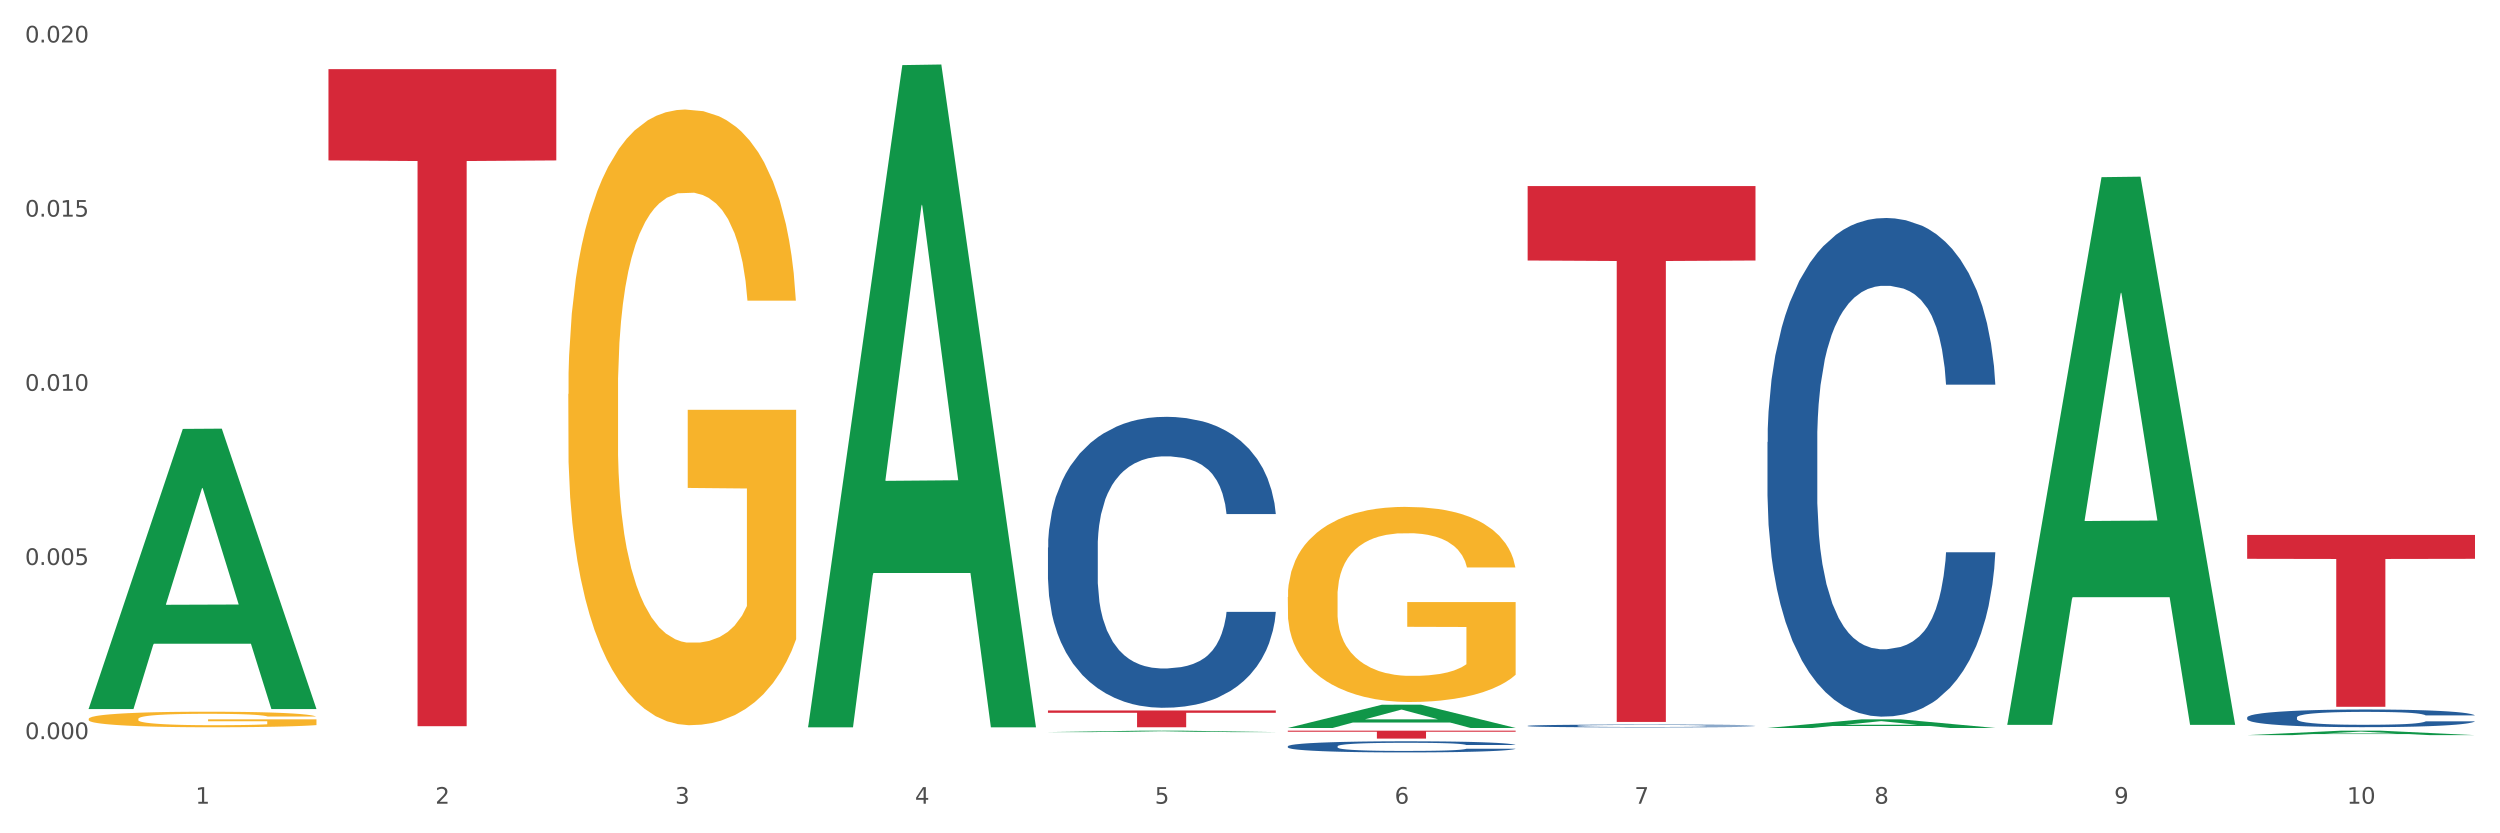 <?xml version="1.0" encoding="utf-8" standalone="no"?>
<!DOCTYPE svg PUBLIC "-//W3C//DTD SVG 1.1//EN"
  "http://www.w3.org/Graphics/SVG/1.1/DTD/svg11.dtd">
<svg xmlns:xlink="http://www.w3.org/1999/xlink" width="1080pt" height="360pt" viewBox="0 0 1080 360" xmlns="http://www.w3.org/2000/svg" version="1.1">
 <rect x="0" y="0" width="1080" height="360" fill="#333333" stroke="none"/>
 <defs>
  <style type="text/css">*{stroke-linejoin: round; stroke-linecap: butt}</style>
 </defs>
 <g id="figure_1">
  <g id="patch_1">
   <path d="M 0 360 
L 1080 360 
L 1080 0 
L 0 0 
z
" style="fill: #ffffff; stroke: #ffffff; stroke-linejoin: miter"/>
  </g>
  <g id="axes_1">
   <g id="matplotlib.axis_1">
    <g id="xtick_1">
     <g id="text_1">
      <!-- 1 -->
      <g style="fill: #4d4d4d" transform="translate(84.444 347.204) scale(0.096 -0.096)">
       <defs>
        <path id="DejaVuSans-31" d="M 794 531 
L 1825 531 
L 1825 4091 
L 703 3866 
L 703 4441 
L 1819 4666 
L 2450 4666 
L 2450 531 
L 3481 531 
L 3481 0 
L 794 0 
L 794 531 
z
" transform="scale(0.016)"/>
       </defs>
       <use xlink:href="#DejaVuSans-31"/>
      </g>
     </g>
    </g>
    <g id="xtick_2">
     <g id="text_2">
      <!-- 2 -->
      <g style="fill: #4d4d4d" transform="translate(188.053 347.204) scale(0.096 -0.096)">
       <defs>
        <path id="DejaVuSans-32" d="M 1228 531 
L 3431 531 
L 3431 0 
L 469 0 
L 469 531 
Q 828 903 1448 1529 
Q 2069 2156 2228 2338 
Q 2531 2678 2651 2914 
Q 2772 3150 2772 3378 
Q 2772 3750 2511 3984 
Q 2250 4219 1831 4219 
Q 1534 4219 1204 4116 
Q 875 4013 500 3803 
L 500 4441 
Q 881 4594 1212 4672 
Q 1544 4750 1819 4750 
Q 2544 4750 2975 4387 
Q 3406 4025 3406 3419 
Q 3406 3131 3298 2873 
Q 3191 2616 2906 2266 
Q 2828 2175 2409 1742 
Q 1991 1309 1228 531 
z
" transform="scale(0.016)"/>
       </defs>
       <use xlink:href="#DejaVuSans-32"/>
      </g>
     </g>
    </g>
    <g id="xtick_3">
     <g id="text_3">
      <!-- 3 -->
      <g style="fill: #4d4d4d" transform="translate(291.663 347.204) scale(0.096 -0.096)">
       <defs>
        <path id="DejaVuSans-33" d="M 2597 2516 
Q 3050 2419 3304 2112 
Q 3559 1806 3559 1356 
Q 3559 666 3084 287 
Q 2609 -91 1734 -91 
Q 1441 -91 1130 -33 
Q 819 25 488 141 
L 488 750 
Q 750 597 1062 519 
Q 1375 441 1716 441 
Q 2309 441 2620 675 
Q 2931 909 2931 1356 
Q 2931 1769 2642 2001 
Q 2353 2234 1838 2234 
L 1294 2234 
L 1294 2753 
L 1863 2753 
Q 2328 2753 2575 2939 
Q 2822 3125 2822 3475 
Q 2822 3834 2567 4026 
Q 2313 4219 1838 4219 
Q 1578 4219 1281 4162 
Q 984 4106 628 3988 
L 628 4550 
Q 988 4650 1302 4700 
Q 1616 4750 1894 4750 
Q 2613 4750 3031 4423 
Q 3450 4097 3450 3541 
Q 3450 3153 3228 2886 
Q 3006 2619 2597 2516 
z
" transform="scale(0.016)"/>
       </defs>
       <use xlink:href="#DejaVuSans-33"/>
      </g>
     </g>
    </g>
    <g id="xtick_4">
     <g id="text_4">
      <!-- 4 -->
      <g style="fill: #4d4d4d" transform="translate(395.273 347.204) scale(0.096 -0.096)">
       <defs>
        <path id="DejaVuSans-34" d="M 2419 4116 
L 825 1625 
L 2419 1625 
L 2419 4116 
z
M 2253 4666 
L 3047 4666 
L 3047 1625 
L 3713 1625 
L 3713 1100 
L 3047 1100 
L 3047 0 
L 2419 0 
L 2419 1100 
L 313 1100 
L 313 1709 
L 2253 4666 
z
" transform="scale(0.016)"/>
       </defs>
       <use xlink:href="#DejaVuSans-34"/>
      </g>
     </g>
    </g>
    <g id="xtick_5">
     <g id="text_5">
      <!-- 5 -->
      <g style="fill: #4d4d4d" transform="translate(498.883 347.204) scale(0.096 -0.096)">
       <defs>
        <path id="DejaVuSans-35" d="M 691 4666 
L 3169 4666 
L 3169 4134 
L 1269 4134 
L 1269 2991 
Q 1406 3038 1543 3061 
Q 1681 3084 1819 3084 
Q 2600 3084 3056 2656 
Q 3513 2228 3513 1497 
Q 3513 744 3044 326 
Q 2575 -91 1722 -91 
Q 1428 -91 1123 -41 
Q 819 9 494 109 
L 494 744 
Q 775 591 1075 516 
Q 1375 441 1709 441 
Q 2250 441 2565 725 
Q 2881 1009 2881 1497 
Q 2881 1984 2565 2268 
Q 2250 2553 1709 2553 
Q 1456 2553 1204 2497 
Q 953 2441 691 2322 
L 691 4666 
z
" transform="scale(0.016)"/>
       </defs>
       <use xlink:href="#DejaVuSans-35"/>
      </g>
     </g>
    </g>
    <g id="xtick_6">
     <g id="text_6">
      <!-- 6 -->
      <g style="fill: #4d4d4d" transform="translate(602.492 347.204) scale(0.096 -0.096)">
       <defs>
        <path id="DejaVuSans-36" d="M 2113 2584 
Q 1688 2584 1439 2293 
Q 1191 2003 1191 1497 
Q 1191 994 1439 701 
Q 1688 409 2113 409 
Q 2538 409 2786 701 
Q 3034 994 3034 1497 
Q 3034 2003 2786 2293 
Q 2538 2584 2113 2584 
z
M 3366 4563 
L 3366 3988 
Q 3128 4100 2886 4159 
Q 2644 4219 2406 4219 
Q 1781 4219 1451 3797 
Q 1122 3375 1075 2522 
Q 1259 2794 1537 2939 
Q 1816 3084 2150 3084 
Q 2853 3084 3261 2657 
Q 3669 2231 3669 1497 
Q 3669 778 3244 343 
Q 2819 -91 2113 -91 
Q 1303 -91 875 529 
Q 447 1150 447 2328 
Q 447 3434 972 4092 
Q 1497 4750 2381 4750 
Q 2619 4750 2861 4703 
Q 3103 4656 3366 4563 
z
" transform="scale(0.016)"/>
       </defs>
       <use xlink:href="#DejaVuSans-36"/>
      </g>
     </g>
    </g>
    <g id="xtick_7">
     <g id="text_7">
      <!-- 7 -->
      <g style="fill: #4d4d4d" transform="translate(706.102 347.204) scale(0.096 -0.096)">
       <defs>
        <path id="DejaVuSans-37" d="M 525 4666 
L 3525 4666 
L 3525 4397 
L 1831 0 
L 1172 0 
L 2766 4134 
L 525 4134 
L 525 4666 
z
" transform="scale(0.016)"/>
       </defs>
       <use xlink:href="#DejaVuSans-37"/>
      </g>
     </g>
    </g>
    <g id="xtick_8">
     <g id="text_8">
      <!-- 8 -->
      <g style="fill: #4d4d4d" transform="translate(809.712 347.204) scale(0.096 -0.096)">
       <defs>
        <path id="DejaVuSans-38" d="M 2034 2216 
Q 1584 2216 1326 1975 
Q 1069 1734 1069 1313 
Q 1069 891 1326 650 
Q 1584 409 2034 409 
Q 2484 409 2743 651 
Q 3003 894 3003 1313 
Q 3003 1734 2745 1975 
Q 2488 2216 2034 2216 
z
M 1403 2484 
Q 997 2584 770 2862 
Q 544 3141 544 3541 
Q 544 4100 942 4425 
Q 1341 4750 2034 4750 
Q 2731 4750 3128 4425 
Q 3525 4100 3525 3541 
Q 3525 3141 3298 2862 
Q 3072 2584 2669 2484 
Q 3125 2378 3379 2068 
Q 3634 1759 3634 1313 
Q 3634 634 3220 271 
Q 2806 -91 2034 -91 
Q 1263 -91 848 271 
Q 434 634 434 1313 
Q 434 1759 690 2068 
Q 947 2378 1403 2484 
z
M 1172 3481 
Q 1172 3119 1398 2916 
Q 1625 2713 2034 2713 
Q 2441 2713 2670 2916 
Q 2900 3119 2900 3481 
Q 2900 3844 2670 4047 
Q 2441 4250 2034 4250 
Q 1625 4250 1398 4047 
Q 1172 3844 1172 3481 
z
" transform="scale(0.016)"/>
       </defs>
       <use xlink:href="#DejaVuSans-38"/>
      </g>
     </g>
    </g>
    <g id="xtick_9">
     <g id="text_9">
      <!-- 9 -->
      <g style="fill: #4d4d4d" transform="translate(913.322 347.204) scale(0.096 -0.096)">
       <defs>
        <path id="DejaVuSans-39" d="M 703 97 
L 703 672 
Q 941 559 1184 500 
Q 1428 441 1663 441 
Q 2288 441 2617 861 
Q 2947 1281 2994 2138 
Q 2813 1869 2534 1725 
Q 2256 1581 1919 1581 
Q 1219 1581 811 2004 
Q 403 2428 403 3163 
Q 403 3881 828 4315 
Q 1253 4750 1959 4750 
Q 2769 4750 3195 4129 
Q 3622 3509 3622 2328 
Q 3622 1225 3098 567 
Q 2575 -91 1691 -91 
Q 1453 -91 1209 -44 
Q 966 3 703 97 
z
M 1959 2075 
Q 2384 2075 2632 2365 
Q 2881 2656 2881 3163 
Q 2881 3666 2632 3958 
Q 2384 4250 1959 4250 
Q 1534 4250 1286 3958 
Q 1038 3666 1038 3163 
Q 1038 2656 1286 2365 
Q 1534 2075 1959 2075 
z
" transform="scale(0.016)"/>
       </defs>
       <use xlink:href="#DejaVuSans-39"/>
      </g>
     </g>
    </g>
    <g id="xtick_10">
     <g id="text_10">
      <!-- 10 -->
      <g style="fill: #4d4d4d" transform="translate(1013.877 347.204) scale(0.096 -0.096)">
       <defs>
        <path id="DejaVuSans-30" d="M 2034 4250 
Q 1547 4250 1301 3770 
Q 1056 3291 1056 2328 
Q 1056 1369 1301 889 
Q 1547 409 2034 409 
Q 2525 409 2770 889 
Q 3016 1369 3016 2328 
Q 3016 3291 2770 3770 
Q 2525 4250 2034 4250 
z
M 2034 4750 
Q 2819 4750 3233 4129 
Q 3647 3509 3647 2328 
Q 3647 1150 3233 529 
Q 2819 -91 2034 -91 
Q 1250 -91 836 529 
Q 422 1150 422 2328 
Q 422 3509 836 4129 
Q 1250 4750 2034 4750 
z
" transform="scale(0.016)"/>
       </defs>
       <use xlink:href="#DejaVuSans-31"/>
       <use xlink:href="#DejaVuSans-30" transform="translate(63.623 0)"/>
      </g>
     </g>
    </g>
    <g id="xtick_11"/>
    <g id="xtick_12"/>
    <g id="xtick_13"/>
    <g id="xtick_14"/>
    <g id="xtick_15"/>
    <g id="xtick_16"/>
    <g id="xtick_17"/>
    <g id="xtick_18"/>
    <g id="xtick_19"/>
   </g>
   <g id="matplotlib.axis_2">
    <g id="ytick_1">
     <g id="text_11">
      <!-- 0.000 -->
      <g style="fill: #4d4d4d" transform="translate(10.8 319.289) scale(0.096 -0.096)">
       <defs>
        <path id="DejaVuSans-2e" d="M 684 794 
L 1344 794 
L 1344 0 
L 684 0 
L 684 794 
z
" transform="scale(0.016)"/>
       </defs>
       <use xlink:href="#DejaVuSans-30"/>
       <use xlink:href="#DejaVuSans-2e" transform="translate(63.623 0)"/>
       <use xlink:href="#DejaVuSans-30" transform="translate(95.41 0)"/>
       <use xlink:href="#DejaVuSans-30" transform="translate(159.033 0)"/>
       <use xlink:href="#DejaVuSans-30" transform="translate(222.656 0)"/>
      </g>
     </g>
    </g>
    <g id="ytick_2">
     <g id="text_12">
      <!-- 0.005 -->
      <g style="fill: #4d4d4d" transform="translate(10.8 244.055) scale(0.096 -0.096)">
       <use xlink:href="#DejaVuSans-30"/>
       <use xlink:href="#DejaVuSans-2e" transform="translate(63.623 0)"/>
       <use xlink:href="#DejaVuSans-30" transform="translate(95.41 0)"/>
       <use xlink:href="#DejaVuSans-30" transform="translate(159.033 0)"/>
       <use xlink:href="#DejaVuSans-35" transform="translate(222.656 0)"/>
      </g>
     </g>
    </g>
    <g id="ytick_3">
     <g id="text_13">
      <!-- 0.010 -->
      <g style="fill: #4d4d4d" transform="translate(10.8 168.821) scale(0.096 -0.096)">
       <use xlink:href="#DejaVuSans-30"/>
       <use xlink:href="#DejaVuSans-2e" transform="translate(63.623 0)"/>
       <use xlink:href="#DejaVuSans-30" transform="translate(95.41 0)"/>
       <use xlink:href="#DejaVuSans-31" transform="translate(159.033 0)"/>
       <use xlink:href="#DejaVuSans-30" transform="translate(222.656 0)"/>
      </g>
     </g>
    </g>
    <g id="ytick_4">
     <g id="text_14">
      <!-- 0.015 -->
      <g style="fill: #4d4d4d" transform="translate(10.8 93.588) scale(0.096 -0.096)">
       <use xlink:href="#DejaVuSans-30"/>
       <use xlink:href="#DejaVuSans-2e" transform="translate(63.623 0)"/>
       <use xlink:href="#DejaVuSans-30" transform="translate(95.41 0)"/>
       <use xlink:href="#DejaVuSans-31" transform="translate(159.033 0)"/>
       <use xlink:href="#DejaVuSans-35" transform="translate(222.656 0)"/>
      </g>
     </g>
    </g>
    <g id="ytick_5">
     <g id="text_15">
      <!-- 0.020 -->
      <g style="fill: #4d4d4d" transform="translate(10.8 18.354) scale(0.096 -0.096)">
       <use xlink:href="#DejaVuSans-30"/>
       <use xlink:href="#DejaVuSans-2e" transform="translate(63.623 0)"/>
       <use xlink:href="#DejaVuSans-30" transform="translate(95.41 0)"/>
       <use xlink:href="#DejaVuSans-32" transform="translate(159.033 0)"/>
       <use xlink:href="#DejaVuSans-30" transform="translate(222.656 0)"/>
      </g>
     </g>
    </g>
    <g id="ytick_6"/>
    <g id="ytick_7"/>
    <g id="ytick_8"/>
    <g id="ytick_9"/>
   </g>
   <g id="PolyCollection_1">
    <path d="M 38.283 306.081 
L 38.384 305.967 
L 78.974 185.289 
L 95.818 185.175 
L 136.712 306.308 
L 117.229 306.308 
L 108.401 278.101 
L 66.493 278.101 
L 66.188 278.556 
L 57.664 306.308 
L 38.283 306.308 
L 38.283 306.081 
L 71.769 261.267 
L 103.125 261.153 
L 87.599 210.994 
L 87.396 210.767 
L 87.193 211.108 
L 71.668 261.153 
L 71.769 261.267 
L 38.283 306.081 
z
" clip-path="url(#p36e0baf37e)" style="fill: #109648"/>
    <path d="M 970.771 309.932 
L 970.887 309.925 
L 970.887 309.73 
L 971.236 309.465 
L 972.516 308.976 
L 974.145 308.606 
L 976.937 308.174 
L 978.45 307.992 
L 980.428 307.79 
L 984.5 307.462 
L 989.154 307.183 
L 992.411 307.03 
L 994.854 306.932 
L 1000.323 306.757 
L 1003.464 306.681 
L 1006.722 306.618 
L 1009.514 306.576 
L 1014.168 306.527 
L 1017.891 306.506 
L 1022.196 306.499 
L 1025.803 306.506 
L 1030.573 306.534 
L 1037.554 306.618 
L 1040.23 306.667 
L 1043.836 306.751 
L 1047.56 306.862 
L 1050.585 306.974 
L 1054.075 307.134 
L 1057.682 307.344 
L 1061.172 307.609 
L 1063.615 307.853 
L 1065.593 308.111 
L 1067.338 308.425 
L 1068.618 308.767 
L 1069.2 309.053 
L 1047.909 309.053 
L 1047.327 308.795 
L 1046.163 308.516 
L 1045 308.327 
L 1043.72 308.174 
L 1041.742 307.999 
L 1039.997 307.888 
L 1037.088 307.755 
L 1034.412 307.672 
L 1032.202 307.623 
L 1029.526 307.581 
L 1023.825 307.539 
L 1019.753 307.539 
L 1017.193 307.553 
L 1014.052 307.588 
L 1011.376 307.637 
L 1008.234 307.72 
L 1005.791 307.811 
L 1003.348 307.93 
L 1001.952 308.013 
L 999.857 308.167 
L 998.461 308.292 
L 996.6 308.509 
L 995.553 308.662 
L 993.691 309.06 
L 992.877 309.353 
L 992.528 309.555 
L 992.295 309.779 
L 992.295 310.867 
L 992.993 311.356 
L 993.575 311.565 
L 994.505 311.802 
L 996.251 312.109 
L 998.81 312.409 
L 1001.486 312.625 
L 1003.697 312.758 
L 1005.791 312.856 
L 1007.885 312.932 
L 1010.445 313.002 
L 1012.539 313.044 
L 1015.681 313.086 
L 1019.404 313.107 
L 1022.312 313.107 
L 1028.246 313.072 
L 1030.922 313.037 
L 1033.482 312.988 
L 1036.274 312.911 
L 1038.484 312.828 
L 1039.764 312.765 
L 1041.859 312.632 
L 1043.487 312.493 
L 1044.884 312.332 
L 1045.814 312.193 
L 1046.861 311.983 
L 1047.676 311.746 
L 1047.909 311.621 
L 1069.2 311.621 
L 1068.735 311.872 
L 1067.92 312.116 
L 1066.291 312.444 
L 1065.012 312.632 
L 1063.034 312.863 
L 1060.939 313.058 
L 1058.031 313.274 
L 1055.355 313.435 
L 1052.562 313.574 
L 1049.537 313.7 
L 1044.069 313.874 
L 1042.091 313.923 
L 1037.903 314.007 
L 1034.645 314.056 
L 1029.875 314.105 
L 1024.988 314.132 
L 1019.869 314.139 
L 1015.332 314.125 
L 1010.329 314.084 
L 1007.187 314.042 
L 1003.697 313.979 
L 999.625 313.881 
L 995.785 313.763 
L 992.179 313.623 
L 988.804 313.463 
L 985.663 313.281 
L 981.591 312.981 
L 978.566 312.688 
L 976.355 312.416 
L 974.843 312.186 
L 973.33 311.893 
L 972.516 311.69 
L 971.236 311.202 
L 970.771 310.748 
L 970.771 309.932 
z
" clip-path="url(#p36e0baf37e)" style="fill: #255c99"/>
    <path d="M 763.551 190.965 
L 763.668 190.769 
L 763.668 185.26 
L 764.017 177.784 
L 765.296 164.012 
L 766.925 153.585 
L 769.718 141.388 
L 771.23 136.273 
L 773.208 130.567 
L 777.28 121.321 
L 781.934 113.451 
L 785.192 109.123 
L 787.635 106.369 
L 793.103 101.45 
L 796.245 99.286 
L 799.502 97.516 
L 802.295 96.335 
L 806.949 94.958 
L 810.672 94.368 
L 814.976 94.171 
L 818.583 94.368 
L 823.353 95.155 
L 830.334 97.516 
L 833.01 98.893 
L 836.617 101.253 
L 840.34 104.401 
L 843.365 107.549 
L 846.855 112.074 
L 850.462 117.976 
L 853.953 125.452 
L 856.396 132.338 
L 858.374 139.617 
L 860.119 148.47 
L 861.399 158.11 
L 861.981 166.177 
L 840.689 166.177 
L 840.107 158.897 
L 838.944 151.028 
L 837.78 145.716 
L 836.501 141.388 
L 834.523 136.469 
L 832.777 133.322 
L 829.869 129.584 
L 827.193 127.223 
L 824.982 125.846 
L 822.306 124.665 
L 816.605 123.485 
L 812.533 123.485 
L 809.974 123.878 
L 806.832 124.862 
L 804.156 126.239 
L 801.015 128.6 
L 798.572 131.157 
L 796.128 134.502 
L 794.732 136.863 
L 792.638 141.191 
L 791.242 144.732 
L 789.38 150.831 
L 788.333 155.159 
L 786.472 166.373 
L 785.657 174.636 
L 785.308 180.342 
L 785.075 186.637 
L 785.075 217.328 
L 785.773 231.1 
L 786.355 237.002 
L 787.286 243.691 
L 789.031 252.347 
L 791.591 260.807 
L 794.267 266.906 
L 796.477 270.644 
L 798.572 273.398 
L 800.666 275.562 
L 803.225 277.529 
L 805.32 278.71 
L 808.461 279.89 
L 812.184 280.48 
L 815.093 280.48 
L 821.026 279.497 
L 823.702 278.513 
L 826.262 277.136 
L 829.054 274.972 
L 831.265 272.611 
L 832.545 270.84 
L 834.639 267.102 
L 836.268 263.168 
L 837.664 258.643 
L 838.595 254.708 
L 839.642 248.806 
L 840.456 242.117 
L 840.689 238.576 
L 861.981 238.576 
L 861.515 245.658 
L 860.701 252.544 
L 859.072 261.791 
L 857.792 267.102 
L 855.814 273.595 
L 853.72 279.103 
L 850.811 285.202 
L 848.135 289.727 
L 845.343 293.662 
L 842.318 297.203 
L 836.85 302.121 
L 834.872 303.499 
L 830.683 305.859 
L 827.426 307.237 
L 822.655 308.614 
L 817.769 309.401 
L 812.65 309.597 
L 808.112 309.204 
L 803.109 308.024 
L 799.968 306.843 
L 796.477 305.073 
L 792.405 302.318 
L 788.566 298.974 
L 784.959 295.039 
L 781.585 290.514 
L 778.444 285.399 
L 774.371 276.939 
L 771.346 268.676 
L 769.136 261.004 
L 767.623 254.511 
L 766.111 246.248 
L 765.296 240.543 
L 764.017 226.771 
L 763.551 213.984 
L 763.551 190.965 
z
" clip-path="url(#p36e0baf37e)" style="fill: #255c99"/>
    <path d="M 659.941 313.562 
L 660.058 313.56 
L 660.058 313.53 
L 660.407 313.488 
L 661.687 313.41 
L 663.316 313.352 
L 666.108 313.283 
L 667.62 313.254 
L 669.598 313.222 
L 673.67 313.17 
L 678.324 313.126 
L 681.582 313.102 
L 684.025 313.086 
L 689.494 313.059 
L 692.635 313.046 
L 695.893 313.036 
L 698.685 313.03 
L 703.339 313.022 
L 707.062 313.019 
L 711.367 313.018 
L 714.973 313.019 
L 719.744 313.023 
L 726.724 313.036 
L 729.4 313.044 
L 733.007 313.057 
L 736.73 313.075 
L 739.755 313.093 
L 743.246 313.118 
L 746.852 313.151 
L 750.343 313.193 
L 752.786 313.232 
L 754.764 313.273 
L 756.509 313.323 
L 757.789 313.377 
L 758.371 313.422 
L 737.079 313.422 
L 736.498 313.381 
L 735.334 313.337 
L 734.171 313.307 
L 732.891 313.283 
L 730.913 313.255 
L 729.168 313.238 
L 726.259 313.217 
L 723.583 313.203 
L 721.373 313.196 
L 718.697 313.189 
L 712.996 313.182 
L 708.923 313.182 
L 706.364 313.185 
L 703.222 313.19 
L 700.546 313.198 
L 697.405 313.211 
L 694.962 313.225 
L 692.519 313.244 
L 691.122 313.258 
L 689.028 313.282 
L 687.632 313.302 
L 685.77 313.336 
L 684.723 313.36 
L 682.862 313.423 
L 682.047 313.47 
L 681.698 313.502 
L 681.466 313.537 
L 681.466 313.71 
L 682.164 313.787 
L 682.745 313.82 
L 683.676 313.858 
L 685.421 313.907 
L 687.981 313.954 
L 690.657 313.988 
L 692.868 314.009 
L 694.962 314.025 
L 697.056 314.037 
L 699.616 314.048 
L 701.71 314.055 
L 704.851 314.061 
L 708.574 314.065 
L 711.483 314.065 
L 717.417 314.059 
L 720.093 314.054 
L 722.652 314.046 
L 725.445 314.034 
L 727.655 314.02 
L 728.935 314.011 
L 731.029 313.99 
L 732.658 313.967 
L 734.054 313.942 
L 734.985 313.92 
L 736.032 313.887 
L 736.847 313.849 
L 737.079 313.829 
L 758.371 313.829 
L 757.905 313.869 
L 757.091 313.908 
L 755.462 313.96 
L 754.182 313.99 
L 752.204 314.026 
L 750.11 314.057 
L 747.201 314.091 
L 744.526 314.117 
L 741.733 314.139 
L 738.708 314.159 
L 733.24 314.186 
L 731.262 314.194 
L 727.074 314.207 
L 723.816 314.215 
L 719.046 314.223 
L 714.159 314.227 
L 709.04 314.228 
L 704.502 314.226 
L 699.499 314.219 
L 696.358 314.213 
L 692.868 314.203 
L 688.795 314.187 
L 684.956 314.169 
L 681.349 314.147 
L 677.975 314.121 
L 674.834 314.092 
L 670.762 314.045 
L 667.737 313.998 
L 665.526 313.955 
L 664.014 313.919 
L 662.501 313.872 
L 661.687 313.84 
L 660.407 313.763 
L 659.941 313.691 
L 659.941 313.562 
z
" clip-path="url(#p36e0baf37e)" style="fill: #255c99"/>
    <path d="M 556.332 322.398 
L 556.448 322.393 
L 556.448 322.27 
L 556.797 322.103 
L 558.077 321.795 
L 559.706 321.562 
L 562.498 321.289 
L 564.011 321.175 
L 565.989 321.047 
L 570.061 320.841 
L 574.715 320.665 
L 577.972 320.568 
L 580.415 320.506 
L 585.884 320.396 
L 589.025 320.348 
L 592.283 320.309 
L 595.075 320.282 
L 599.729 320.251 
L 603.452 320.238 
L 607.757 320.234 
L 611.364 320.238 
L 616.134 320.256 
L 623.115 320.309 
L 625.791 320.339 
L 629.397 320.392 
L 633.121 320.462 
L 636.146 320.533 
L 639.636 320.634 
L 643.243 320.766 
L 646.733 320.933 
L 649.176 321.087 
L 651.154 321.25 
L 652.899 321.448 
L 654.179 321.663 
L 654.761 321.843 
L 633.47 321.843 
L 632.888 321.681 
L 631.724 321.505 
L 630.561 321.386 
L 629.281 321.289 
L 627.303 321.179 
L 625.558 321.109 
L 622.649 321.025 
L 619.973 320.973 
L 617.763 320.942 
L 615.087 320.915 
L 609.386 320.889 
L 605.314 320.889 
L 602.754 320.898 
L 599.613 320.92 
L 596.937 320.951 
L 593.795 321.003 
L 591.352 321.061 
L 588.909 321.135 
L 587.513 321.188 
L 585.418 321.285 
L 584.022 321.364 
L 582.161 321.5 
L 581.114 321.597 
L 579.252 321.848 
L 578.438 322.033 
L 578.089 322.16 
L 577.856 322.301 
L 577.856 322.987 
L 578.554 323.295 
L 579.136 323.427 
L 580.066 323.576 
L 581.812 323.77 
L 584.371 323.959 
L 587.047 324.095 
L 589.258 324.179 
L 591.352 324.24 
L 593.446 324.289 
L 596.006 324.333 
L 598.1 324.359 
L 601.242 324.385 
L 604.965 324.399 
L 607.873 324.399 
L 613.807 324.377 
L 616.483 324.355 
L 619.043 324.324 
L 621.835 324.275 
L 624.045 324.223 
L 625.325 324.183 
L 627.42 324.1 
L 629.048 324.012 
L 630.445 323.91 
L 631.375 323.822 
L 632.422 323.691 
L 633.237 323.541 
L 633.47 323.462 
L 654.761 323.462 
L 654.296 323.62 
L 653.481 323.774 
L 651.852 323.981 
L 650.573 324.1 
L 648.595 324.245 
L 646.5 324.368 
L 643.592 324.504 
L 640.916 324.605 
L 638.123 324.693 
L 635.098 324.772 
L 629.63 324.882 
L 627.652 324.913 
L 623.464 324.966 
L 620.206 324.997 
L 615.436 325.027 
L 610.549 325.045 
L 605.43 325.049 
L 600.893 325.041 
L 595.89 325.014 
L 592.748 324.988 
L 589.258 324.948 
L 585.186 324.887 
L 581.346 324.812 
L 577.74 324.724 
L 574.365 324.623 
L 571.224 324.509 
L 567.152 324.319 
L 564.127 324.135 
L 561.916 323.963 
L 560.404 323.818 
L 558.891 323.633 
L 558.077 323.506 
L 556.797 323.198 
L 556.332 322.912 
L 556.332 322.398 
z
" clip-path="url(#p36e0baf37e)" style="fill: #255c99"/>
    <path d="M 452.722 236.544 
L 452.838 236.429 
L 452.838 233.215 
L 453.187 228.853 
L 454.467 220.818 
L 456.096 214.734 
L 458.888 207.617 
L 460.401 204.632 
L 462.379 201.303 
L 466.451 195.908 
L 471.105 191.316 
L 474.362 188.791 
L 476.806 187.184 
L 482.274 184.314 
L 485.415 183.051 
L 488.673 182.018 
L 491.465 181.33 
L 496.119 180.526 
L 499.842 180.182 
L 504.147 180.067 
L 507.754 180.182 
L 512.524 180.641 
L 519.505 182.018 
L 522.181 182.822 
L 525.788 184.199 
L 529.511 186.036 
L 532.536 187.873 
L 536.026 190.513 
L 539.633 193.957 
L 543.123 198.319 
L 545.567 202.336 
L 547.545 206.584 
L 549.29 211.749 
L 550.57 217.374 
L 551.151 222.08 
L 529.86 222.08 
L 529.278 217.833 
L 528.115 213.241 
L 526.951 210.142 
L 525.671 207.617 
L 523.693 204.747 
L 521.948 202.91 
L 519.04 200.729 
L 516.364 199.352 
L 514.153 198.548 
L 511.477 197.859 
L 505.776 197.171 
L 501.704 197.171 
L 499.144 197.4 
L 496.003 197.974 
L 493.327 198.778 
L 490.186 200.155 
L 487.742 201.648 
L 485.299 203.599 
L 483.903 204.976 
L 481.809 207.502 
L 480.412 209.568 
L 478.551 213.127 
L 477.504 215.652 
L 475.642 222.195 
L 474.828 227.016 
L 474.479 230.345 
L 474.246 234.019 
L 474.246 251.926 
L 474.944 259.961 
L 475.526 263.405 
L 476.457 267.308 
L 478.202 272.359 
L 480.762 277.295 
L 483.438 280.853 
L 485.648 283.034 
L 487.742 284.641 
L 489.837 285.904 
L 492.396 287.052 
L 494.49 287.741 
L 497.632 288.429 
L 501.355 288.774 
L 504.264 288.774 
L 510.197 288.2 
L 512.873 287.626 
L 515.433 286.822 
L 518.225 285.56 
L 520.436 284.182 
L 521.716 283.149 
L 523.81 280.968 
L 525.439 278.672 
L 526.835 276.032 
L 527.766 273.736 
L 528.813 270.293 
L 529.627 266.39 
L 529.86 264.323 
L 551.151 264.323 
L 550.686 268.456 
L 549.871 272.474 
L 548.243 277.869 
L 546.963 280.968 
L 544.985 284.756 
L 542.891 287.97 
L 539.982 291.529 
L 537.306 294.169 
L 534.514 296.465 
L 531.489 298.531 
L 526.02 301.401 
L 524.042 302.204 
L 519.854 303.582 
L 516.596 304.385 
L 511.826 305.189 
L 506.94 305.648 
L 501.82 305.763 
L 497.283 305.533 
L 492.28 304.845 
L 489.138 304.156 
L 485.648 303.123 
L 481.576 301.516 
L 477.737 299.564 
L 474.13 297.268 
L 470.756 294.628 
L 467.614 291.644 
L 463.542 286.708 
L 460.517 281.886 
L 458.307 277.41 
L 456.794 273.621 
L 455.282 268.8 
L 454.467 265.471 
L 453.187 257.436 
L 452.722 249.975 
L 452.722 236.544 
z
" clip-path="url(#p36e0baf37e)" style="fill: #255c99"/>
    <path d="M 245.502 170.221 
L 245.619 169.978 
L 245.619 161.233 
L 245.851 153.703 
L 247.013 135.484 
L 248.756 120.423 
L 250.035 112.407 
L 251.313 105.848 
L 252.824 99.29 
L 254.683 92.488 
L 258.053 82.529 
L 260.145 77.427 
L 262.701 72.083 
L 267.35 64.31 
L 270.72 59.938 
L 274.206 56.294 
L 279.9 51.921 
L 283.619 49.978 
L 287.57 48.52 
L 292.335 47.549 
L 295.937 47.306 
L 303.84 48.035 
L 310.58 50.221 
L 313.834 51.921 
L 318.017 54.836 
L 320.225 56.78 
L 323.828 60.666 
L 327.546 65.767 
L 330.103 70.14 
L 333.938 78.399 
L 336.843 86.658 
L 339.516 96.861 
L 340.91 103.905 
L 341.956 110.464 
L 342.886 117.994 
L 343.816 129.897 
L 322.898 129.897 
L 322.084 121.395 
L 320.806 113.379 
L 318.947 105.606 
L 317.32 100.747 
L 314.531 94.674 
L 311.974 90.788 
L 309.301 87.873 
L 306.048 85.444 
L 303.491 84.229 
L 299.888 83.257 
L 292.8 83.5 
L 288.035 85.444 
L 284.781 87.873 
L 282.689 90.059 
L 280.83 92.488 
L 278.738 95.889 
L 276.298 100.99 
L 274.555 105.606 
L 272.812 111.435 
L 271.417 117.265 
L 270.139 124.067 
L 269.093 131.355 
L 268.28 138.885 
L 267.582 148.116 
L 267.001 163.419 
L 267.001 196.699 
L 267.234 204.229 
L 267.815 214.189 
L 268.512 221.719 
L 269.674 230.707 
L 270.72 236.78 
L 272.695 245.525 
L 274.903 252.812 
L 276.647 257.427 
L 278.39 261.314 
L 281.411 266.658 
L 284.781 271.031 
L 287.686 273.703 
L 291.638 276.132 
L 294.31 277.104 
L 296.635 277.589 
L 302.329 277.589 
L 306.396 276.861 
L 310.928 275.16 
L 314.415 272.974 
L 317.32 270.302 
L 320.574 265.929 
L 322.665 261.8 
L 322.665 211.031 
L 297.099 210.788 
L 297.099 177.023 
L 343.932 177.023 
L 343.932 276.132 
L 341.956 281.233 
L 339.748 285.849 
L 337.424 289.978 
L 333.938 295.079 
L 329.754 299.938 
L 326.036 303.338 
L 322.084 306.253 
L 317.436 308.925 
L 311.393 311.355 
L 307.674 312.326 
L 303.026 313.055 
L 297.564 313.298 
L 292.8 312.812 
L 288.151 311.598 
L 283.271 309.411 
L 278.506 306.253 
L 274.903 303.095 
L 271.301 299.209 
L 267.466 294.108 
L 264.445 289.249 
L 262.12 284.877 
L 259.564 279.29 
L 256.775 272.002 
L 254.683 265.444 
L 252.824 258.642 
L 250.848 249.897 
L 249.454 242.367 
L 248.059 232.893 
L 247.246 225.848 
L 246.316 214.917 
L 245.619 199.614 
L 245.502 170.221 
z
" clip-path="url(#p36e0baf37e)" style="fill: #f7b32b"/>
    <path d="M 38.283 310.568 
L 38.399 310.561 
L 38.399 310.34 
L 38.632 310.15 
L 39.794 309.689 
L 41.537 309.308 
L 42.815 309.106 
L 44.093 308.94 
L 45.604 308.774 
L 47.464 308.602 
L 50.834 308.35 
L 52.925 308.221 
L 55.482 308.086 
L 60.13 307.889 
L 63.5 307.779 
L 66.987 307.687 
L 72.681 307.576 
L 76.4 307.527 
L 80.351 307.49 
L 85.115 307.465 
L 88.718 307.459 
L 96.62 307.478 
L 103.36 307.533 
L 106.614 307.576 
L 110.798 307.65 
L 113.006 307.699 
L 116.608 307.797 
L 120.327 307.926 
L 122.883 308.037 
L 126.718 308.246 
L 129.623 308.454 
L 132.296 308.712 
L 133.691 308.891 
L 134.737 309.056 
L 135.666 309.247 
L 136.596 309.548 
L 115.678 309.548 
L 114.865 309.333 
L 113.587 309.13 
L 111.727 308.934 
L 110.1 308.811 
L 107.311 308.657 
L 104.755 308.559 
L 102.082 308.485 
L 98.828 308.424 
L 96.271 308.393 
L 92.669 308.368 
L 85.58 308.375 
L 80.816 308.424 
L 77.562 308.485 
L 75.47 308.54 
L 73.611 308.602 
L 71.519 308.688 
L 69.078 308.817 
L 67.335 308.934 
L 65.592 309.081 
L 64.198 309.228 
L 62.919 309.4 
L 61.873 309.585 
L 61.06 309.775 
L 60.363 310.009 
L 59.782 310.396 
L 59.782 311.237 
L 60.014 311.428 
L 60.595 311.679 
L 61.292 311.87 
L 62.455 312.097 
L 63.5 312.251 
L 65.476 312.472 
L 67.684 312.656 
L 69.427 312.773 
L 71.17 312.871 
L 74.192 313.006 
L 77.562 313.117 
L 80.467 313.184 
L 84.418 313.246 
L 87.091 313.27 
L 89.415 313.283 
L 95.109 313.283 
L 99.177 313.264 
L 103.709 313.221 
L 107.195 313.166 
L 110.1 313.098 
L 113.354 312.988 
L 115.446 312.883 
L 115.446 311.6 
L 89.88 311.593 
L 89.88 310.74 
L 136.712 310.74 
L 136.712 313.246 
L 134.737 313.375 
L 132.529 313.492 
L 130.205 313.596 
L 126.718 313.725 
L 122.535 313.848 
L 118.816 313.934 
L 114.865 314.008 
L 110.217 314.075 
L 104.174 314.137 
L 100.455 314.161 
L 95.807 314.18 
L 90.345 314.186 
L 85.58 314.173 
L 80.932 314.143 
L 76.051 314.087 
L 71.286 314.008 
L 67.684 313.928 
L 64.081 313.829 
L 60.247 313.7 
L 57.225 313.578 
L 54.901 313.467 
L 52.344 313.326 
L 49.555 313.141 
L 47.464 312.976 
L 45.604 312.804 
L 43.629 312.582 
L 42.234 312.392 
L 40.84 312.152 
L 40.026 311.974 
L 39.096 311.698 
L 38.399 311.311 
L 38.283 310.568 
z
" clip-path="url(#p36e0baf37e)" style="fill: #f7b32b"/>
    <path d="M 556.332 257.926 
L 556.448 257.849 
L 556.448 255.077 
L 556.68 252.69 
L 557.842 246.916 
L 559.586 242.143 
L 560.864 239.602 
L 562.142 237.524 
L 563.653 235.445 
L 565.512 233.289 
L 568.882 230.133 
L 570.974 228.516 
L 573.531 226.822 
L 578.179 224.358 
L 581.549 222.973 
L 585.035 221.818 
L 590.73 220.432 
L 594.448 219.816 
L 598.4 219.354 
L 603.164 219.046 
L 606.767 218.969 
L 614.669 219.2 
L 621.409 219.893 
L 624.663 220.432 
L 628.846 221.356 
L 631.054 221.972 
L 634.657 223.204 
L 638.375 224.82 
L 640.932 226.206 
L 644.767 228.824 
L 647.672 231.441 
L 650.345 234.675 
L 651.74 236.908 
L 652.785 238.986 
L 653.715 241.373 
L 654.645 245.145 
L 633.727 245.145 
L 632.914 242.451 
L 631.635 239.91 
L 629.776 237.447 
L 628.149 235.907 
L 625.36 233.982 
L 622.803 232.75 
L 620.131 231.826 
L 616.877 231.056 
L 614.32 230.672 
L 610.718 230.364 
L 603.629 230.441 
L 598.864 231.056 
L 595.61 231.826 
L 593.519 232.519 
L 591.659 233.289 
L 589.568 234.367 
L 587.127 235.984 
L 585.384 237.447 
L 583.641 239.294 
L 582.246 241.142 
L 580.968 243.298 
L 579.922 245.607 
L 579.109 247.994 
L 578.412 250.92 
L 577.83 255.77 
L 577.83 266.317 
L 578.063 268.704 
L 578.644 271.861 
L 579.341 274.247 
L 580.503 277.096 
L 581.549 279.021 
L 583.525 281.792 
L 585.733 284.102 
L 587.476 285.565 
L 589.219 286.796 
L 592.24 288.49 
L 595.61 289.876 
L 598.516 290.723 
L 602.467 291.493 
L 605.14 291.801 
L 607.464 291.955 
L 613.158 291.955 
L 617.225 291.724 
L 621.758 291.185 
L 625.244 290.492 
L 628.149 289.645 
L 631.403 288.259 
L 633.495 286.95 
L 633.495 270.86 
L 607.929 270.783 
L 607.929 260.081 
L 654.761 260.081 
L 654.761 291.493 
L 652.785 293.11 
L 650.577 294.572 
L 648.253 295.881 
L 644.767 297.498 
L 640.583 299.038 
L 636.865 300.116 
L 632.914 301.039 
L 628.265 301.886 
L 622.222 302.656 
L 618.504 302.964 
L 613.855 303.195 
L 608.394 303.272 
L 603.629 303.118 
L 598.981 302.733 
L 594.1 302.04 
L 589.335 301.039 
L 585.733 300.039 
L 582.13 298.807 
L 578.295 297.19 
L 575.274 295.65 
L 572.95 294.264 
L 570.393 292.494 
L 567.604 290.184 
L 565.512 288.105 
L 563.653 285.95 
L 561.677 283.178 
L 560.283 280.791 
L 558.888 277.789 
L 558.075 275.556 
L 557.145 272.092 
L 556.448 267.241 
L 556.332 257.926 
z
" clip-path="url(#p36e0baf37e)" style="fill: #f7b32b"/>
    <path d="M 141.893 29.854 
L 240.322 29.854 
L 240.322 69.302 
L 201.603 69.568 
L 201.603 313.716 
L 180.378 313.716 
L 180.378 69.568 
L 141.893 69.302 
L 141.893 30.121 
L 141.893 29.854 
z
" clip-path="url(#p36e0baf37e)" style="fill: #d62839"/>
    <path d="M 556.332 315.642 
L 654.761 315.642 
L 654.761 316.12 
L 616.042 316.123 
L 616.042 319.083 
L 594.817 319.083 
L 594.817 316.123 
L 556.332 316.12 
L 556.332 315.645 
L 556.332 315.642 
z
" clip-path="url(#p36e0baf37e)" style="fill: #d62839"/>
    <path d="M 659.941 80.367 
L 758.371 80.367 
L 758.371 112.538 
L 719.652 112.755 
L 719.652 311.866 
L 698.427 311.866 
L 698.427 112.755 
L 659.941 112.538 
L 659.941 80.584 
L 659.941 80.367 
z
" clip-path="url(#p36e0baf37e)" style="fill: #d62839"/>
    <path d="M 452.722 306.914 
L 551.151 306.914 
L 551.151 307.924 
L 512.433 307.931 
L 512.433 314.18 
L 491.207 314.18 
L 491.207 307.931 
L 452.722 307.924 
L 452.722 306.921 
L 452.722 306.914 
z
" clip-path="url(#p36e0baf37e)" style="fill: #d62839"/>
    <path d="M 970.771 317.578 
L 970.872 317.576 
L 1011.462 315.643 
L 1028.306 315.642 
L 1069.2 317.582 
L 1049.717 317.582 
L 1040.889 317.13 
L 998.98 317.13 
L 998.676 317.137 
L 990.152 317.582 
L 970.771 317.582 
L 970.771 317.578 
L 1004.257 316.86 
L 1035.612 316.858 
L 1020.087 316.055 
L 1019.884 316.051 
L 1019.681 316.057 
L 1004.156 316.858 
L 1004.257 316.86 
L 970.771 317.578 
z
" clip-path="url(#p36e0baf37e)" style="fill: #109648"/>
    <path d="M 349.112 313.662 
L 349.214 313.394 
L 389.803 28.128 
L 406.648 27.859 
L 447.542 314.2 
L 428.059 314.2 
L 419.23 247.522 
L 377.322 247.522 
L 377.017 248.597 
L 368.494 314.2 
L 349.112 314.2 
L 349.112 313.662 
L 382.598 207.73 
L 413.954 207.461 
L 398.428 88.891 
L 398.225 88.354 
L 398.022 89.16 
L 382.497 207.461 
L 382.598 207.73 
L 349.112 313.662 
z
" clip-path="url(#p36e0baf37e)" style="fill: #109648"/>
    <path d="M 452.722 316.27 
L 452.823 316.269 
L 493.413 315.642 
L 510.257 315.642 
L 551.151 316.271 
L 531.668 316.271 
L 522.84 316.125 
L 480.932 316.125 
L 480.627 316.127 
L 472.103 316.271 
L 452.722 316.271 
L 452.722 316.27 
L 486.208 316.037 
L 517.564 316.037 
L 502.038 315.776 
L 501.835 315.775 
L 501.632 315.776 
L 486.107 316.037 
L 486.208 316.037 
L 452.722 316.27 
z
" clip-path="url(#p36e0baf37e)" style="fill: #109648"/>
    <path d="M 556.332 314.472 
L 556.433 314.462 
L 597.023 304.433 
L 613.867 304.423 
L 654.761 314.49 
L 635.278 314.49 
L 626.45 312.146 
L 584.541 312.146 
L 584.237 312.184 
L 575.713 314.49 
L 556.332 314.49 
L 556.332 314.472 
L 589.818 310.747 
L 621.173 310.738 
L 605.648 306.569 
L 605.445 306.55 
L 605.242 306.578 
L 589.717 310.738 
L 589.818 310.747 
L 556.332 314.472 
z
" clip-path="url(#p36e0baf37e)" style="fill: #109648"/>
    <path d="M 763.551 314.483 
L 763.653 314.48 
L 804.242 310.752 
L 821.087 310.749 
L 861.981 314.49 
L 842.498 314.49 
L 833.669 313.619 
L 791.761 313.619 
L 791.456 313.633 
L 782.933 314.49 
L 763.551 314.49 
L 763.551 314.483 
L 797.037 313.099 
L 828.393 313.096 
L 812.867 311.546 
L 812.664 311.539 
L 812.461 311.55 
L 796.936 313.096 
L 797.037 313.099 
L 763.551 314.483 
z
" clip-path="url(#p36e0baf37e)" style="fill: #109648"/>
    <path d="M 867.161 312.692 
L 867.262 312.47 
L 907.852 76.539 
L 924.696 76.317 
L 965.59 313.137 
L 946.107 313.137 
L 937.279 257.99 
L 895.371 257.99 
L 895.066 258.88 
L 886.542 313.137 
L 867.161 313.137 
L 867.161 312.692 
L 900.647 225.08 
L 932.003 224.857 
L 916.477 126.794 
L 916.274 126.349 
L 916.071 127.016 
L 900.546 224.857 
L 900.647 225.08 
L 867.161 312.692 
z
" clip-path="url(#p36e0baf37e)" style="fill: #109648"/>
    <path d="M 970.771 231.089 
L 1069.2 231.089 
L 1069.2 241.408 
L 1030.481 241.478 
L 1030.481 305.348 
L 1009.256 305.348 
L 1009.256 241.478 
L 970.771 241.408 
L 970.771 231.159 
L 970.771 231.089 
z
" clip-path="url(#p36e0baf37e)" style="fill: #d62839"/>
   </g>
  </g>
 </g>
 <defs>
  <clipPath id="p36e0baf37e">
   <rect x="38.283" y="12.999" width="1030.917" height="326.91"/>
  </clipPath>
 </defs>
</svg>
